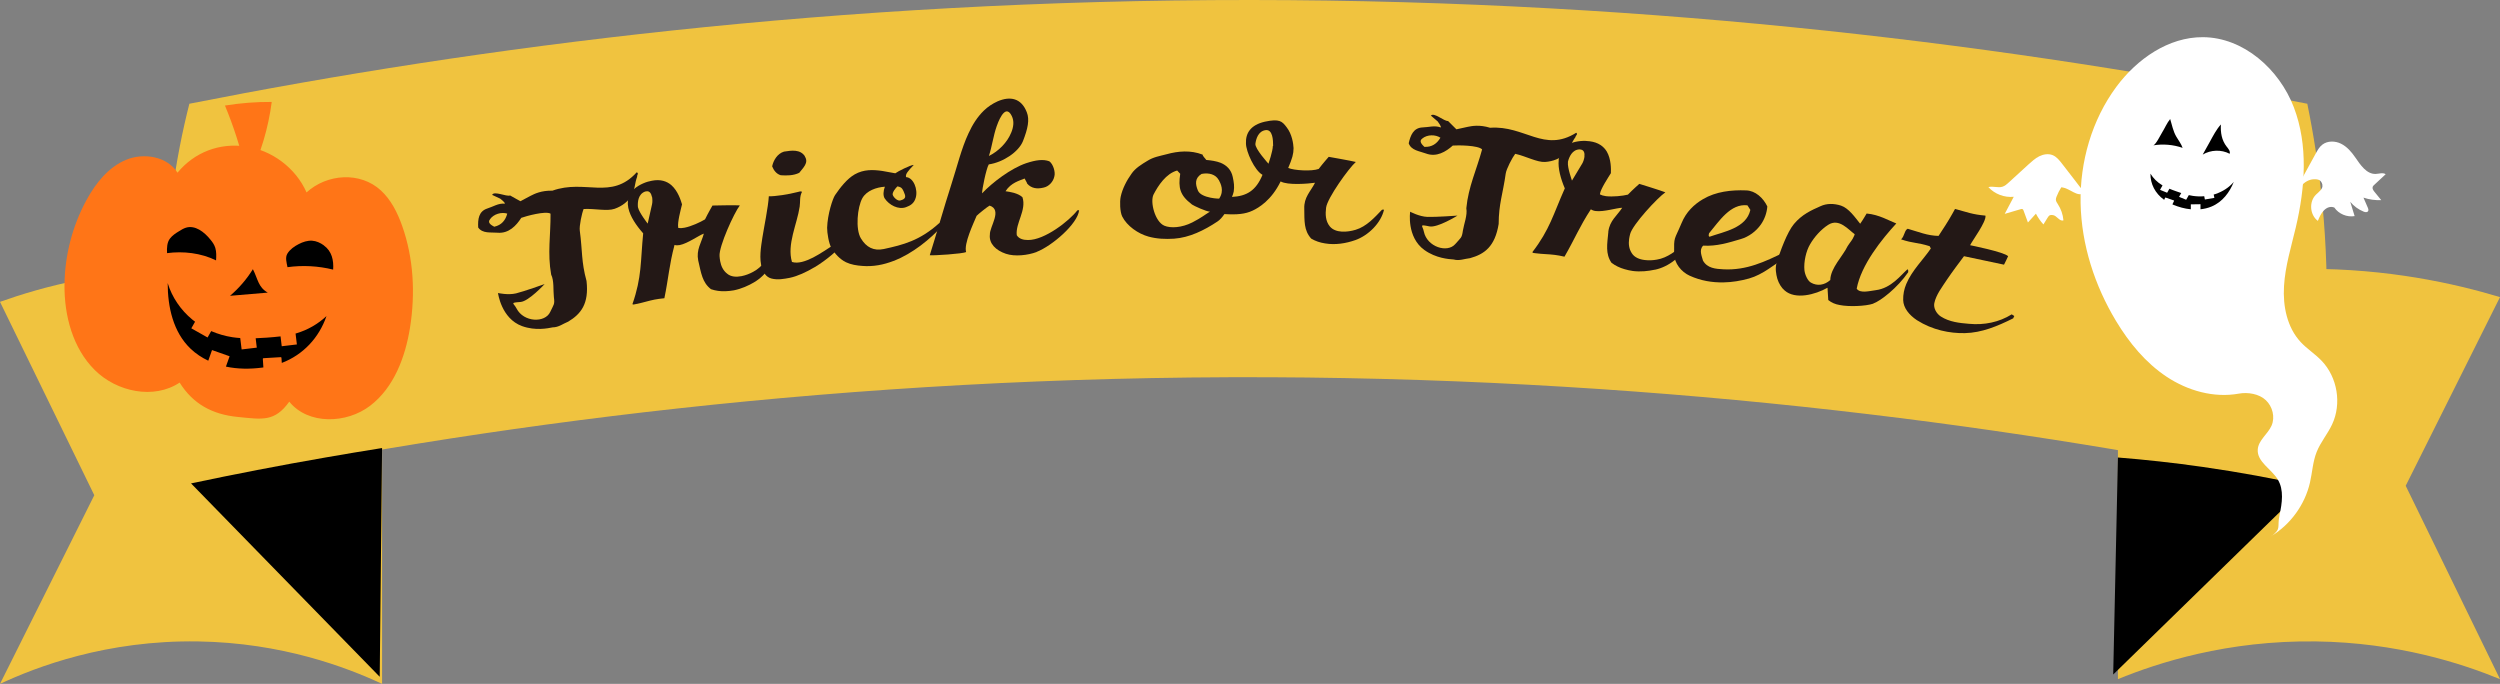 <svg width="552" height="151" viewBox="0 0 552 151" fill="none" xmlns="http://www.w3.org/2000/svg">
<rect x="0" y="0" width="552" height="151" fill="#808080" stroke="none"/>
<g clip-path="url(#clip0_729_228)">
<path d="M84.364 151C76.523 147.333 62.283 141.917 43.747 141.626C23.508 141.304 8.025 147.256 0 151C6.951 137.115 13.887 123.23 20.822 109.345L0 66.647C9.253 63.349 23.676 59.437 41.66 59.36C60.166 59.283 74.988 63.318 84.364 66.647V151Z" fill="#F0C33F"/>
<path d="M467.637 65.604C477.595 62.597 491.896 59.421 509.297 59.36C527.188 59.298 541.888 62.551 552 65.604C545.065 79.489 538.114 93.374 531.178 107.259L552 149.957C543.484 146.459 529.352 141.871 511.384 141.626C491.773 141.35 476.429 146.351 467.637 149.957V65.604Z" fill="#F0C33F"/>
<path d="M509.449 22.906C446.061 10.371 367.084 0.046 276.153 2.09984e-08C184.777 -0.046 105.431 10.325 41.813 22.906C38.836 34.628 36.089 50.676 36.611 69.762C37.01 84.567 39.281 97.271 41.813 107.243C105.722 94.003 186.618 82.91 280.311 83.294C369.876 83.662 447.473 94.417 509.449 107.243C511.475 97.409 513.132 85.856 513.607 72.876C514.344 53.161 512.165 36.147 509.449 22.891V22.906Z" fill="#F0C33F"/>
<path d="M467.637 101.014C473.591 101.49 479.851 102.165 486.388 103.101C494.551 104.267 502.193 105.694 509.297 107.274C495.058 121.159 480.833 135.044 466.594 148.929C466.947 132.957 467.284 116.986 467.637 101.03V101.014Z" fill="black"/>
<path d="M84.363 98.928C84.195 115.758 84.01 132.604 83.842 149.435L42.182 106.737C51.803 104.697 61.7 102.779 71.858 101.014C76.062 100.278 80.221 99.588 84.348 98.928H84.363Z" fill="black"/>
<path d="M63.879 88.695C68.037 93.834 76.523 93.589 81.755 89.569C86.988 85.549 89.489 78.86 90.532 72.34C91.729 64.837 91.33 56.997 88.783 49.832C87.755 46.948 86.343 44.109 84.088 42.038C79.546 37.865 72.242 38.341 67.684 42.483C65.321 37.113 60.043 33.14 54.227 32.327C48.412 31.513 42.934 33.615 39.19 38.126C36.934 34.536 31.748 33.661 27.835 35.288C23.922 36.914 21.114 40.458 19.089 44.186C15.974 49.909 14.301 56.399 14.24 62.904C14.178 69.731 16.081 76.896 20.93 81.714C25.779 86.531 33.973 88.265 39.665 84.475C42.611 89.201 46.893 91.502 52.432 92.055C57.971 92.607 60.641 93.19 63.879 88.679V88.695Z" fill="#FF7517"/>
<path d="M59.123 64.607C56.346 64.837 53.568 65.082 50.791 65.313C52.77 63.625 54.474 61.646 55.839 59.437C56.959 61.615 56.99 63.41 59.123 64.607Z" fill="black"/>
<path d="M58.032 79.228C58.032 79.228 58.078 79.09 58.155 79.09L62.006 78.86C62.006 78.86 62.144 78.906 62.144 78.983L62.221 80.133C66.932 78.338 70.445 74.579 72.087 69.793C70.215 71.542 67.944 72.846 65.489 73.582C65.413 73.598 65.336 73.628 65.259 73.644L65.551 76.052L62.206 76.451L61.945 74.273C60.947 74.395 59.95 74.472 58.953 74.549C58.124 74.61 57.295 74.656 56.451 74.687L56.697 76.758L53.352 77.157L53.045 74.641C52.462 74.595 51.894 74.549 51.326 74.457C49.715 74.211 48.135 73.751 46.631 73.107L45.833 74.518L42.242 72.493L43.071 71.035C42.856 70.882 42.641 70.713 42.442 70.544C39.91 68.458 37.977 65.635 37.025 62.505C37.025 67.798 38.238 73.321 42.074 76.988C43.224 78.093 44.559 78.967 45.986 79.642L46.815 77.295L50.697 78.661L49.884 80.947C52.477 81.499 55.178 81.514 57.802 81.177C57.925 81.177 58.032 81.146 58.155 81.131L58.032 79.228Z" fill="black"/>
<path d="M55.071 39.046C57.588 33.845 59.26 28.23 59.997 22.507C56.544 22.477 53.092 22.753 49.67 23.305C51.573 27.877 53.092 32.603 54.197 37.435C54.503 37.972 54.795 38.509 55.056 39.062L55.071 39.046Z" fill="#FF7517"/>
<path d="M47.706 57.488C47.767 56.552 47.798 55.586 47.537 54.726C47.322 54.036 46.923 53.468 46.509 52.962C45.051 51.136 43.041 49.663 41.046 50.277C40.509 50.446 40.003 50.753 39.496 51.075C38.79 51.505 38.069 51.965 37.517 52.686C36.888 53.514 36.811 54.726 36.888 55.892C40.432 55.417 44.376 55.846 47.721 57.503L47.706 57.488Z" fill="black"/>
<path d="M71.504 54.174C70.752 53.622 69.847 53.208 68.911 53.146C67.883 53.085 66.886 53.422 65.98 53.883C64.983 54.389 64.032 55.064 63.464 55.984C62.927 56.828 63.28 58.01 63.479 58.992C66.809 58.531 70.261 58.715 73.561 59.529C73.699 57.473 73.284 55.478 71.504 54.189V54.174Z" fill="black"/>
<path d="M501.533 118.351C505.784 115.758 508.914 111.417 510.034 106.584C510.556 104.313 510.663 101.935 511.523 99.787C512.382 97.624 513.947 95.813 514.929 93.711C517.077 89.155 516.111 83.309 512.627 79.673C511.2 78.17 509.405 77.05 507.993 75.531C504.986 72.293 504.035 67.583 504.311 63.165C504.572 58.746 505.907 54.481 506.919 50.185C508.975 41.455 509.681 32.05 506.474 23.673C503.267 15.296 495.38 8.254 486.404 8.208C478.793 8.162 471.857 13.026 467.315 19.132C461.868 26.481 459.213 35.748 459.398 44.892C459.582 54.036 462.497 63.042 467.223 70.882C470.108 75.669 473.745 80.103 478.394 83.186C483.043 86.27 488.813 87.912 494.321 86.915C496.332 86.546 498.833 86.961 500.306 88.372C501.779 89.768 502.377 92.1 501.564 93.972C500.735 95.859 498.664 97.179 498.511 99.235C498.311 101.966 501.533 103.546 502.945 105.893C504.326 108.179 503.881 111.079 503.329 113.687C502.73 116.495 503.804 116.648 501.533 118.382V118.351Z" fill="white"/>
<path d="M455.131 41.363C454.717 42.008 454.364 42.698 454.088 43.419C453.996 43.649 453.919 43.879 453.935 44.125C453.965 44.478 454.18 44.769 454.364 45.061C455.07 46.135 455.5 47.377 455.607 48.651C454.748 48.973 454.149 47.577 453.244 47.485C452.584 47.423 452.462 47.515 452.109 48.068C451.802 48.559 451.495 49.065 451.188 49.556C450.528 48.835 449.976 48.037 449.531 47.178C448.948 47.838 448.365 48.482 447.766 49.126L446.799 46.487C446.753 46.365 446.692 46.227 446.569 46.165C446.447 46.104 446.308 46.15 446.186 46.181C445.004 46.533 443.823 46.871 442.641 47.224C443.301 45.966 443.976 44.708 444.636 43.45C442.58 43.664 440.431 42.851 439.035 41.317C440.033 41.026 441.153 41.547 442.15 41.225C442.687 41.056 443.117 40.673 443.531 40.289C444.973 38.97 446.416 37.65 447.858 36.331C448.61 35.656 449.362 34.965 450.267 34.505C451.173 34.06 452.262 33.876 453.198 34.244C454.088 34.597 454.717 35.395 455.3 36.147C456.19 37.297 457.08 38.448 457.97 39.599C458.707 40.55 459.535 41.701 460.364 42.56C458.569 43.695 457.218 41.547 455.101 41.348L455.131 41.363Z" fill="white"/>
<path d="M512.766 40.795C512.996 41.685 512.014 42.345 511.354 42.989C509.789 44.539 510.004 47.469 511.784 48.773C512.121 47.945 512.49 47.086 513.134 46.441C513.778 45.797 514.592 45.49 515.42 45.828C516.387 47.239 518.213 48.006 519.901 47.715C519.579 46.656 519.256 45.613 518.934 44.554C519.717 45.521 520.76 46.273 521.911 46.733C522.218 46.856 522.632 46.932 522.847 46.672C523.031 46.441 522.924 46.104 522.801 45.828C522.479 45.091 522.172 44.37 521.85 43.634C523.108 44.063 524.458 44.248 525.778 44.186C525.287 43.572 524.78 42.974 524.289 42.36C524.044 42.053 523.783 41.701 523.875 41.317C523.936 41.087 524.105 40.918 524.289 40.765C525.118 39.998 525.931 39.23 526.76 38.463C526.146 38.049 525.333 38.371 524.596 38.402C522.54 38.509 521.175 36.392 520.008 34.705C519.18 33.508 518.198 32.373 516.893 31.728C515.589 31.084 513.917 31.053 512.766 31.943C512.106 32.449 511.692 33.201 511.293 33.937C510.203 35.932 509.098 37.926 508.009 39.921C507.518 40.811 507.012 41.885 507.457 42.805C507.748 42.207 507.671 41.624 508.086 41.102C508.761 40.258 509.774 39.629 510.848 39.583C511.937 39.537 512.52 39.752 512.796 40.811L512.766 40.795Z" fill="white"/>
<path d="M480.036 44.34C480.036 44.34 480.036 44.278 480.005 44.263L478.164 43.618C478.164 43.618 478.087 43.618 478.072 43.649L477.842 44.125C475.847 42.698 474.788 40.596 474.819 38.341C475.433 39.353 476.307 40.228 477.381 40.872C477.412 40.888 477.443 40.918 477.489 40.934L476.937 41.915L478.502 42.56L479.008 41.67C479.468 41.869 479.944 42.038 480.42 42.207C480.819 42.345 481.218 42.483 481.617 42.621L481.141 43.465L482.706 44.109L483.289 43.081C483.581 43.143 483.872 43.204 484.164 43.25C484.992 43.373 485.852 43.404 486.696 43.327L486.834 44.048L488.936 43.695L488.782 42.959C488.921 42.928 489.043 42.882 489.181 42.836C490.777 42.299 492.204 41.379 493.217 40.166C492.312 42.422 490.762 44.6 488.245 45.628C487.493 45.935 486.696 46.119 485.867 46.211V45.091L483.734 45.122V46.211C482.368 46.089 481.049 45.705 479.821 45.199C479.76 45.183 479.714 45.153 479.668 45.122L480.051 44.324L480.036 44.34Z" fill="black"/>
<path d="M475.416 32.096C477.58 31.743 479.835 31.927 481.922 32.649C481.615 31.759 481.017 31.007 480.541 30.194C479.805 28.936 479.59 27.616 479.175 26.282C478.454 27.156 477.979 28.322 477.365 29.304C477.073 29.78 475.968 32.02 475.416 32.096Z" fill="black"/>
<path d="M487.938 31.299C487.416 32.25 486.879 33.201 486.357 34.137C488.137 33.063 490.47 32.986 492.311 33.953C492.495 33.4 492.035 32.863 491.667 32.403C490.531 30.961 490.27 29.243 490.378 27.478C489.365 28.583 488.659 29.994 487.938 31.299Z" fill="black"/>
<path d="M140.693 38.985C140.156 40.381 140.187 41.762 139.665 42.821C138.837 44.462 137.317 45.536 135.706 46.104C134.064 46.687 131.226 46.012 128.863 46.15C128.479 47.071 127.865 49.924 128.019 50.937C128.617 55.371 128.326 57.764 129.507 62.045C130.075 67.092 128.264 69.332 125.456 71.02C124.305 71.48 123.354 72.278 122.05 72.278C120.976 72.493 118.229 73.076 115.268 72.002C110.664 70.33 109.958 64.699 109.958 64.699C109.958 64.699 112.183 65.205 113.948 64.776C115.712 64.346 120.254 62.72 120.254 62.72C120.254 62.72 116.741 66.54 114.93 66.678C112.444 66.847 113.457 66.908 114.055 68.12C115.636 71.189 120.346 71.342 121.482 68.887C122.28 67.169 122.525 67.276 122.295 65.589C122.126 64.147 122.372 61.983 121.697 60.633C120.853 55.908 121.605 51.842 121.559 47.178C120.485 46.518 116.142 47.715 115.099 48.098C113.994 49.817 112.337 51.612 109.836 51.382C108.363 51.259 106.537 51.612 105.585 50.231C105.493 48.421 105.677 46.672 107.58 46.043C108.884 45.644 110.035 44.831 111.462 44.969C111.569 44.723 110.68 44.063 110.449 43.864L108.669 43.035C109.053 42.069 111.83 43.48 112.628 43.158L114.899 44.432L117.186 43.22C117.999 42.805 119.518 42.038 121.973 42.1C129.2 39.507 134.939 44.263 140.586 38.049C141.107 38.233 140.616 38.694 140.678 38.985H140.693ZM108.209 48.405C107.488 49.234 108.639 49.786 109.13 50.062C110.741 49.709 111.616 48.635 111.999 47.178H112.045C110.726 46.748 109.007 47.255 108.194 48.405H108.209Z" fill="#231816"/>
<path d="M347.881 30.243C346.988 31.443 346.646 32.781 345.859 33.661C344.619 35.019 342.868 35.645 341.163 35.759C339.425 35.879 336.872 34.465 334.559 33.963C333.942 34.746 332.584 37.33 332.459 38.346C331.843 42.778 330.919 45.005 330.906 49.445C330.095 54.46 327.749 56.13 324.591 57.001C323.358 57.135 322.227 57.647 320.971 57.296C319.879 57.214 317.077 57.037 314.513 55.207C310.529 52.358 311.363 46.745 311.363 46.745C311.363 46.745 313.37 47.831 315.185 47.892C317 47.952 321.812 47.607 321.812 47.607C321.812 47.607 317.401 50.342 315.62 49.988C313.18 49.482 314.139 49.814 314.389 51.142C315.086 54.523 319.582 55.937 321.336 53.878C322.567 52.437 322.774 52.607 323.006 50.919C323.232 49.485 324.05 47.468 323.763 45.986C324.221 41.207 326.038 37.493 327.248 32.989C326.391 32.064 321.886 32.049 320.778 32.138C319.252 33.496 317.173 34.779 314.826 33.885C313.44 33.371 311.587 33.22 311.042 31.634C311.44 29.866 312.087 28.23 314.089 28.136C315.453 28.103 316.78 27.629 318.117 28.146C318.287 27.938 317.607 27.063 317.439 26.809L315.947 25.533C316.577 24.705 318.872 26.811 319.727 26.716L321.572 28.553L324.1 28C324.995 27.82 326.664 27.489 329.012 28.209C336.671 27.655 340.919 33.779 348.029 29.313C348.482 29.63 347.885 29.942 347.866 30.239L347.881 30.243ZM314.06 30.581C313.142 31.185 314.102 32.027 314.501 32.425C316.148 32.518 317.279 31.719 318.04 30.418L318.085 30.43C316.929 29.662 315.138 29.687 314.045 30.577L314.06 30.581Z" fill="#231816"/>
<path d="M166.58 62.29C165.261 63.073 163.711 63.763 162.054 64.101C161.424 64.223 160.795 64.269 160.197 64.3C159.077 64.346 158.018 64.208 156.99 63.855C155.057 62.382 154.811 60.265 154.197 57.657L154.167 57.534C153.691 55.125 154.857 53.637 155.409 51.581C154.274 51.98 151.865 53.76 150.07 54.113C149.655 54.189 149.256 54.189 148.934 54.082C147.753 58.547 147.614 61.385 146.694 65.85C145.804 65.942 145.129 66.034 144.5 66.156C143.088 66.433 142.075 66.816 140.326 67.154L139.866 67.246L139.635 67.169C141.738 61.17 141.4 57.733 142.014 51.52C140.449 49.755 139.16 47.807 138.761 46.027L138.73 45.904C138.3 43.741 139.037 41.823 141.983 40.504C142.704 40.182 143.349 40.013 143.932 39.906C145.85 39.522 147.246 40.028 148.228 40.872C149.701 42.176 150.315 44.217 150.591 45.122C150.33 46.211 149.533 49.142 149.747 50.216L149.778 50.338C150.131 50.4 150.607 50.385 151.144 50.277C152.647 49.986 154.627 49.065 155.67 48.436C156.315 47.101 157.312 45.383 157.312 45.383C157.312 45.383 162.483 45.26 163.358 45.352C162.115 46.932 158.709 54.404 158.877 56.537C158.908 56.92 158.939 57.304 159.015 57.672C159.215 58.715 159.629 59.713 160.565 60.434C161.394 61.139 162.575 61.201 163.741 60.971C164.662 60.787 165.537 60.434 166.273 60.035C168.391 58.93 169.695 56.798 170.907 54.88L171.137 54.527L171.506 54.45C171.414 57.488 169.25 60.741 166.534 62.306L166.58 62.29ZM143.947 43.465C143.794 42.713 143.41 42.1 142.674 42.253L142.428 42.299C140.894 42.867 140.771 44.616 140.848 45.69L140.878 45.812C141.108 46.932 143.011 49.372 143.011 49.372C143.011 49.372 143.732 46.073 143.978 45.076C144.07 44.662 144.07 44.017 143.978 43.48L143.947 43.465Z" fill="#231816"/>
<path d="M179.867 58.992C177.995 60.112 176.062 60.986 174.405 61.339C173.116 61.584 171.704 61.861 170.308 61.492C169.142 61.17 168.589 60.188 168.267 59.252C167.546 57.181 168.037 54.435 168.328 52.502C168.681 50.216 169.633 45.674 169.755 43.342C171.136 43.373 174.037 42.943 176.093 42.406C176.43 42.36 176.814 42.115 177.075 42.376C176.507 43.419 176.737 44.539 176.568 45.628C176.001 49.495 173.714 53.944 174.865 57.841C176.215 58.27 177.888 57.688 179.515 56.874C182.691 55.248 185.76 52.471 186.542 53.284H186.588C185.131 55.187 182.568 57.365 179.867 59.007V58.992ZM177.689 34.52C178.655 35.947 177.29 37.083 176.476 38.157C175.203 38.786 173.699 38.786 172.395 38.694C171.443 38.417 170.845 37.62 170.492 36.73C170.753 35.441 171.628 33.922 173.101 33.477C174.819 33.201 176.707 32.94 177.735 34.52H177.689Z" fill="#231816"/>
<path d="M197.314 57.595C195.074 58.485 192.741 58.915 190.363 58.715C189.151 58.623 187.923 58.439 186.788 57.902C185.422 57.227 184.317 56 183.55 54.696C182.998 53.745 182.614 51.397 182.629 50.277C182.721 47.316 183.842 43.879 184.379 43.081C185.56 41.348 187.064 39.445 188.736 38.494C190.731 37.374 192.757 37.451 194.797 37.742L197.682 38.264C198.235 37.85 201.027 36.423 201.764 36.407C200.567 37.681 199.846 38.448 200.061 39.108C201.702 39.2 202.731 41.839 202.193 43.664C201.841 44.907 201.012 45.398 200.03 45.751C198.357 46.349 196.332 45.291 195.335 43.803C194.951 43.204 195.028 42.13 195.381 41.225C193.509 41.348 191.345 42.1 190.409 43.757C189.304 45.736 188.859 50.584 190.071 52.609C191.284 54.634 192.925 55.447 195.135 54.987C199.416 54.051 203.068 53.146 207.349 49.295L208.101 49.203L208.178 49.755C205.339 52.87 201.503 55.969 197.314 57.626V57.595ZM198.158 41.148C197.774 41.501 196.961 42.498 197.114 43.035C197.375 43.726 198.235 44.386 198.726 44.278C200.214 43.91 199.969 43.296 199.539 42.299C199.109 41.286 198.726 41.286 198.143 41.148H198.158Z" fill="#231816"/>
<path d="M228.877 55.647C226.944 56.368 224.075 56.706 222.095 56.031C219.901 55.294 218.32 53.775 218.566 51.781C218.489 50.047 221.405 46.334 218.505 45.398C218.06 45.613 216.034 47.239 215.635 47.654C214.929 49.372 212.781 53.821 213.318 55.647C212.628 56.046 206.03 56.46 205.293 56.353C206.628 52.149 208.607 45.199 209.973 40.995C211.308 36.868 212.275 32.787 213.84 29.457C214.73 27.509 215.819 25.791 217.231 24.425C218.09 23.581 219.134 22.891 220.284 22.369C223.031 21.188 225.502 21.648 226.714 24.778C227.374 26.42 226.944 28.414 225.87 31.16C224.934 33.508 221.512 35.84 218.32 36.3C217.768 37.205 216.817 41.839 216.847 42.683C219.103 40.304 223.169 37.19 226.606 36.024C228.709 35.334 230.32 35.103 231.685 35.61C232.545 36.208 233.097 38.034 232.79 39C232.545 40.136 231.578 41.194 230.412 41.425C229.031 41.762 227.742 41.624 226.806 40.55C226.744 40.258 226.392 39.783 226.238 39.415C225.087 39.906 223.246 40.32 222.018 42.222C223.093 42.376 224.826 42.652 225.762 43.557C226.698 46.411 224.182 49.28 224.504 51.934C225.011 52.778 226.008 52.993 226.975 52.993C230.642 53.054 236.135 48.727 237.885 46.441L238.268 46.411C237.977 49.418 232.284 54.312 228.862 55.632L228.877 55.647ZM220.07 27.862C219.318 30.01 219.057 32.25 218.351 34.444C220.515 33.354 222.387 31.483 223.292 29.243C223.783 28.046 223.967 26.757 223.399 25.607C221.85 22.461 220.177 27.601 220.07 27.862Z" fill="#231816"/>
<path d="M299.229 53.023C297.188 53.745 294.825 54.128 292.57 53.744C291.465 53.576 290.452 53.238 289.516 52.686C287.859 50.86 288.028 48.743 287.982 46.073C287.889 43.526 289.378 42.299 290.36 40.35C288.872 40.565 284.299 40.949 282.764 40.059C280.739 44.217 277.931 45.874 276.581 46.503C274.969 47.27 273.143 47.439 270.351 47.27C269.921 47.899 269.338 48.589 268.786 48.927C265.855 50.875 262.633 52.456 259.241 52.701C257.339 52.824 255.421 52.747 253.595 52.241C251.308 51.612 248.838 49.909 247.779 47.792C247.273 46.733 247.227 44.524 247.442 43.465C247.825 41.639 248.792 39.813 249.851 38.341C250.695 37.113 252.091 36.269 253.365 35.502C254.684 34.658 256.127 34.444 257.569 34.06C260.162 33.339 262.909 33.124 265.533 34.137C265.579 34.52 266.131 34.981 266.346 35.318C267.451 35.41 268.556 35.579 269.522 35.947C270.842 36.5 271.855 37.466 272.192 39.077C272.453 40.304 272.576 41.148 272.407 42.299C272.315 42.683 272.192 43.112 272.023 43.48C275.246 43.312 277.317 42.115 278.76 38.602C277.026 37.666 275.108 33.477 275.108 31.651C275.016 29.411 276.12 27.586 279.297 26.864C282.473 26.189 283.071 26.742 284.084 28.092C285.312 29.657 285.572 31.774 285.618 32.71C285.618 33.983 285.327 34.996 284.437 37.083C285.711 37.635 289.608 37.88 291.173 37.297C292.063 36.116 293.383 34.628 293.383 34.628C293.383 34.628 298.477 35.518 299.367 35.763C297.848 37.083 293.061 43.741 292.8 45.858C292.631 47.255 292.631 48.789 293.644 50.016C294.917 51.505 297.495 51.29 299.321 50.737C301.73 50.016 303.51 48.022 305.167 46.288H305.597C304.922 49.249 302.129 52.011 299.198 53.039L299.229 53.023ZM263.139 45.107C260.515 43.112 260.131 41.471 260.592 38.371L259.917 37.65C257.461 38.325 255.728 40.964 254.699 42.959C253.902 44.57 255.006 48.942 257.078 49.832C258.474 50.431 260.929 50.292 263.262 49.111C265.333 48.052 266.146 47.331 267.159 46.733C266.392 46.733 263.599 45.459 263.124 45.122L263.139 45.107ZM269.077 39.721C268.448 38.54 266.96 38.065 265.302 38.402C263.783 39.338 263.906 40.657 264.505 42.084C265.226 43.818 269.599 43.941 269.215 43.818C270.366 42.084 269.507 40.504 269.093 39.706L269.077 39.721ZM281.107 32.219C281.107 30.9 281.015 28.491 279.404 28.736C277.793 28.997 277.333 30.685 277.194 31.743C277.026 32.802 280.079 36.147 280.079 36.147C280.079 36.147 281.046 33.354 281.046 32.204H281.092L281.107 32.219Z" fill="#231816"/>
<path d="M365.398 59.544C363.909 59.866 362.221 60.05 360.533 59.835C359.904 59.759 359.275 59.59 358.707 59.437C357.633 59.13 356.667 58.669 355.807 58.01C354.442 56 354.871 53.913 355.117 51.259V51.136C355.439 48.697 357.02 47.654 358.186 45.874C356.989 45.889 354.135 46.825 352.324 46.595C351.91 46.549 351.542 46.411 351.265 46.211C348.734 50.078 347.721 52.732 345.435 56.675C344.56 56.475 343.9 56.353 343.256 56.276C341.829 56.092 340.754 56.138 338.99 55.908L338.53 55.846L338.33 55.693C342.212 50.661 342.964 47.301 345.511 41.593C344.591 39.43 343.977 37.175 344.161 35.364V35.242C344.452 33.047 345.757 31.467 348.964 31.145C349.746 31.068 350.421 31.114 351.005 31.191C352.938 31.437 354.104 32.342 354.779 33.462C355.761 35.165 355.715 37.297 355.685 38.233C355.102 39.184 353.414 41.716 353.276 42.805V42.928C353.582 43.097 354.027 43.235 354.58 43.312C356.099 43.496 358.262 43.266 359.444 42.974C360.472 41.9 361.96 40.596 361.96 40.596C361.96 40.596 366.901 42.115 367.715 42.468C366.042 43.588 360.457 49.602 359.935 51.673C359.843 52.041 359.751 52.425 359.705 52.793C359.567 53.852 359.659 54.926 360.303 55.908C360.871 56.828 361.976 57.273 363.142 57.411C364.063 57.534 365.014 57.473 365.843 57.319C368.206 56.936 370.108 55.325 371.873 53.883L372.211 53.622L372.594 53.668C371.551 56.521 368.482 58.915 365.398 59.559V59.544ZM349.838 34.566C349.93 33.815 349.762 33.109 349.01 33.017L348.764 32.986C347.138 33.032 346.463 34.658 346.202 35.702V35.825C346.048 36.96 347.092 39.875 347.092 39.875C347.092 39.875 348.826 36.975 349.363 36.101C349.578 35.748 349.777 35.134 349.854 34.582L349.838 34.566Z" fill="#231816"/>
<path d="M386.188 61.492C384.347 61.999 382.475 62.321 380.587 62.352C378.086 62.398 375.57 62.014 373.053 60.863C371.258 60.05 369.693 58.148 369.647 56.077C369.601 52.072 369.647 53.192 371.273 49.295C372.301 46.764 374.081 45.122 375.999 43.987C378.869 42.284 382.291 41.915 385.528 42.038C387.584 42.084 389.334 43.711 390.224 45.582C390.116 47.025 389.61 48.405 388.812 49.556C387.738 51.09 386.111 52.287 384.347 52.793C381.677 53.591 378.992 54.419 376.061 54.235C375.079 55.187 375.785 56.598 376.015 57.534C376.966 59.237 378.792 59.375 380.587 59.467C385.62 59.713 389.641 57.825 394.198 55.586C394.627 55.877 394.459 56.353 394.382 56.813C391.605 58.455 389.318 60.602 386.188 61.492ZM385.835 45.337C382.091 44.877 379.559 48.881 377.35 51.52C377.35 51.735 377.119 52.118 377.472 52.272C380.679 51.136 385.574 50.369 386.48 46.349L385.835 45.337Z" fill="#231816"/>
<path d="M413.625 67.046C411.891 67.629 408.147 67.752 406.229 67.353C405.262 67.2 404.388 66.832 403.682 66.249L403.513 63.533C400.767 65.082 396.409 66.203 394.061 64.147C393.355 63.564 392.772 62.628 392.435 61.554C392.143 60.495 391.928 59.237 392.266 58.056C393.064 55.493 394.598 51.259 396.102 49.464C397.851 47.362 399.953 46.411 401.948 45.536C403.344 44.877 404.94 44.907 406.49 45.398C408.224 45.981 409.59 47.991 410.725 49.403C411.278 48.651 412.152 47.147 412.152 47.147C414.914 47.377 417.185 48.773 418.704 49.341C415.497 52.824 410.925 58.501 409.958 63.748C410.725 64.822 412.659 64.269 414.178 64.07C417.615 63.625 419.686 60.756 421.159 59.467C421.405 59.559 421.328 59.897 421.328 60.111C418.965 63.564 415.221 66.463 413.595 67.031L413.625 67.046ZM409.436 51.919L409.528 51.719C408.132 50.737 406.091 48.098 403.682 49.633C402.086 50.645 400.598 52.318 399.662 53.944C398.787 55.401 398.235 57.841 398.419 59.667C398.542 60.741 399.171 62.029 399.846 62.398C401.242 63.211 402.838 62.981 404.127 61.83C404.173 59.16 406.935 56.521 407.948 54.358C408.654 53.254 408.945 53.131 409.451 51.949L409.436 51.919Z" fill="#231816"/>
<path d="M444.466 70.314C441.014 72.033 437.546 73.475 433.863 73.552C430.518 73.628 426.682 72.876 423.26 70.698C421.542 69.562 420.268 67.982 420.222 66.264C420.191 64.99 420.437 63.824 420.897 62.72C422.14 59.713 424.718 57.258 426.329 54.864L426.068 54.358C423.23 53.468 422.585 53.791 419.762 52.855C420.56 52.087 420.483 50.845 421.219 50.507C423.629 51.198 425.562 52.041 428.032 52.087C429.091 50.477 430.15 48.866 431.117 47.132L431.669 46.135C434.492 46.886 435.474 47.347 438.39 47.608C438.62 48.942 435.536 53.054 434.999 54.143C434.999 54.143 442.502 55.632 443.392 56.568C443.101 57.197 442.809 57.825 442.487 58.439L433.648 56.568C432.528 58.071 431.147 59.881 429.966 61.63C428.83 63.364 427.48 65.067 427.096 66.939C426.882 67.982 427.526 69.225 428.539 69.885C430.426 71.097 432.682 71.327 434.738 71.496C438.114 71.818 441.382 71.158 444.19 69.409L444.758 69.777L444.497 70.314H444.466Z" fill="#231816"/>
</g>
<defs>
<clipPath id="clip0_729_228">
<rect width="552" height="151" fill="white"/>
</clipPath>
</defs>
</svg>
